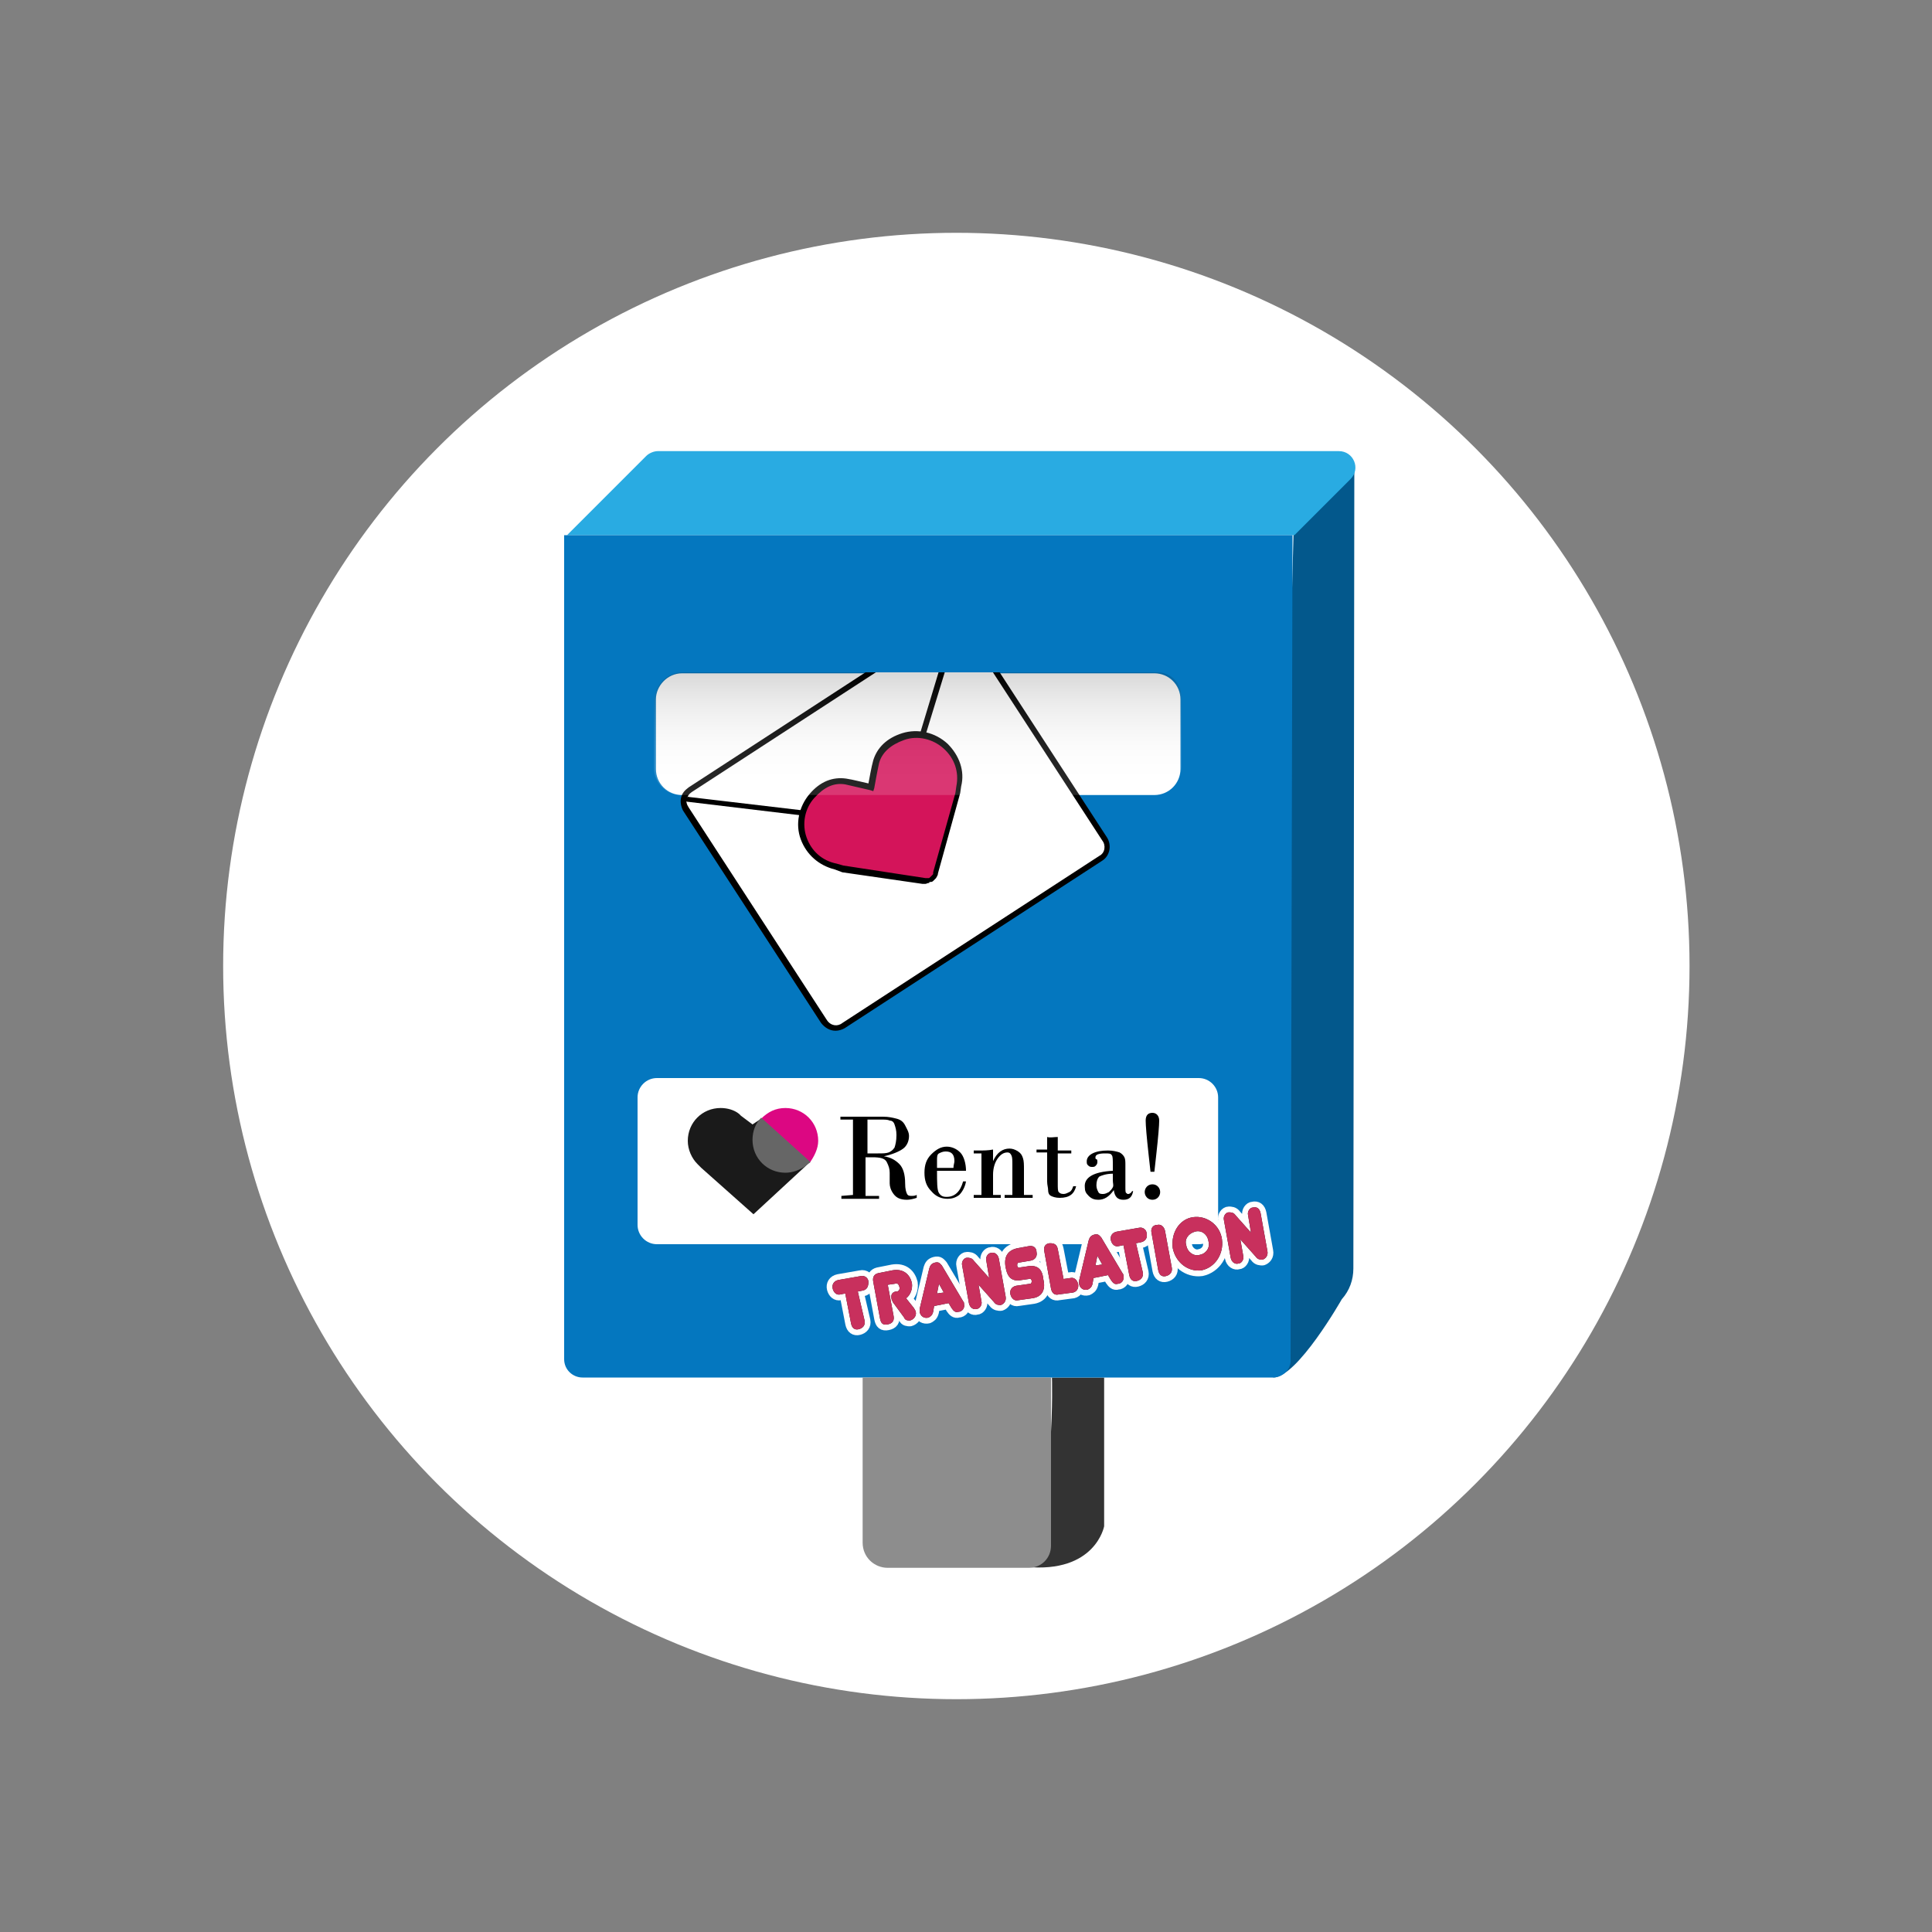 <?xml version="1.0" encoding="utf-8"?>
<!-- Generator: Adobe Illustrator 28.0.0, SVG Export Plug-In . SVG Version: 6.00 Build 0)  -->
<svg version="1.1" id="圖層_1" xmlns="http://www.w3.org/2000/svg" xmlns:xlink="http://www.w3.org/1999/xlink" x="0px" y="0px"
	 viewBox="0 0 200 200" style="enable-background:new 0 0 200 200;" xml:space="preserve">
<rect x="0" y="0" width="200" height="200" fill="#808080" stroke="none"/>
<style type="text/css">
	.st0{fill:#FFFFFF;}
	.st1{fill:#03588C;}
	.st2{fill:#333333;}
	.st3{fill:#29ABE2;}
	.st4{fill:#0477BF;}
	.st5{fill:#1A1A1A;}
	.st6{fill:#DC0782;}
	.st7{fill:#666666;}
	.st8{fill:#8D8D8D;}
	.st9{fill:none;stroke:#FFFFFF;stroke-width:1.2;stroke-linecap:round;stroke-linejoin:round;}
	.st10{fill:#C8305D;}
	.st11{fill:#D4145A;}
	.st12{opacity:0.15;fill:url(#SVGID_1_);enable-background:new    ;}
</style>
<g>
	<g id="Top">
		<g>
			<g>
				<circle class="st0" cx="99" cy="100" r="75.9"/>
			</g>
			<g>
				<path class="st1" d="M133.9,55.4l6.3-7l-0.1,82.9c0,1.2-0.4,2.3-1.2,3.2c0,0-4.6,8.1-7.1,8.1C131.8,136.1,133.9,55.4,133.9,55.4
					L133.9,55.4z"/>
				<path class="st2" d="M108.9,142.6h5.4V158c0,0-0.9,4.9-8.1,4.2C109.3,154.7,108.9,142.6,108.9,142.6L108.9,142.6z"/>
				<path class="st3" d="M58.7,55.4l8.2-8.2c0.3-0.3,0.8-0.5,1.2-0.5h70.5c1.5,0,2.3,1.8,1.2,2.9l-5.8,5.8
					C133.9,55.4,58.7,55.4,58.7,55.4z"/>
				<path class="st4" d="M131.8,142.6H60.3c-1,0-1.9-0.8-1.9-1.9V55.4h75.4l-0.2,85.3C133.7,141.7,132.8,142.6,131.8,142.6
					L131.8,142.6z"/>
				<path class="st0" d="M68,111.6h56.1c1.1,0,2,0.9,2,2v13.2c0,1.1-0.9,2-2,2H68c-1.1,0-2-0.9-2-2v-13.2
					C66,112.5,66.9,111.6,68,111.6z"/>
				<g>
					<g>
						<path class="st5" d="M83.9,120.2c0,0-0.2,0.2-0.2,0.2l-0.4,0.4l-5.3,4.9l-5.4-4.8l-0.4-0.4c-0.6-0.6-1-1.5-1-2.4
							c0-1.9,1.5-3.4,3.4-3.4c0.7,0,1.4,0.2,1.9,0.6l0,0l0.2,0.2l1.2,0.9l0.9-0.6l0,0L83.9,120.2L83.9,120.2z"/>
						<path class="st6" d="M84.7,118.1c0-1.9-1.5-3.4-3.4-3.4c-1,0-1.8,0.4-2.5,1.1l5,4.6C84.3,119.7,84.7,118.9,84.7,118.1z"/>
						<path class="st7" d="M78.8,115.7c-0.6,0.6-0.9,1.4-0.9,2.3c0,1.9,1.5,3.4,3.4,3.4c0.8,0,1.5-0.3,2.1-0.7l0.5-0.4c0,0,0,0,0,0
							L78.8,115.7z"/>
					</g>
					<g>
						<path d="M88.3,123.7v-7.8h-1.3v-0.3h4.4c0.6,0,1,0.1,1.4,0.2c0.4,0.1,0.7,0.3,0.9,0.7s0.4,0.7,0.4,1.1c0,0.5-0.2,1-0.6,1.3
							c-0.4,0.3-1.1,0.6-2,0.8v0c0.7,0.1,1.2,0.4,1.6,0.8c0.4,0.4,0.6,1.1,0.6,2c0,0.6,0.1,0.9,0.2,1.1c0.1,0.2,0.3,0.2,0.5,0.2
							c0.1,0,0.3,0,0.5-0.1v0.3c-0.3,0.1-0.7,0.2-1,0.2c-0.7,0-1.1-0.2-1.4-0.6s-0.4-0.8-0.4-1.1l0-1.1c0-0.4-0.1-0.7-0.3-1.1
							c-0.2-0.4-0.7-0.5-1.5-0.5h-0.7v4H91v0.3h-3.9v-0.3L88.3,123.7L88.3,123.7z M89.8,115.9v3.5h1.1c0.5,0,0.8,0,1.1-0.1
							c0.2-0.1,0.4-0.2,0.6-0.5c0.1-0.3,0.2-0.7,0.2-1.3c0-0.5-0.1-0.8-0.2-1.1s-0.3-0.4-0.5-0.4c-0.2-0.1-0.5-0.1-0.8-0.1
							L89.8,115.9L89.8,115.9z"/>
						<path d="M100,121.2h-3c0,1.2,0,2,0.2,2.3c0.2,0.3,0.4,0.4,0.8,0.4c0.8,0,1.4-0.5,1.7-1.6h0.3c-0.1,0.6-0.4,1.1-0.7,1.4
							c-0.4,0.3-0.8,0.4-1.2,0.4c-0.6,0-1.2-0.2-1.7-0.8c-0.5-0.5-0.7-1.1-0.7-1.9s0.2-1.4,0.7-1.9s1-0.8,1.6-0.8
							c0.5,0,1,0.2,1.4,0.6S100,120.5,100,121.2L100,121.2z M97,120.9h1.7c0-0.3,0.1-0.5,0.1-0.7c0-0.7-0.3-1-0.9-1
							c-0.3,0-0.5,0.1-0.7,0.2s-0.2,0.4-0.2,0.7L97,120.9L97,120.9z"/>
						<path d="M101.6,123.7v-4.3h-0.8v-0.3h0.5c0.5,0,1,0,1.5-0.1v1.2h0c0.4-0.9,1-1.3,1.7-1.3c0.3,0,0.6,0.1,0.9,0.3
							s0.4,0.4,0.5,0.7c0.1,0.3,0.1,0.7,0.1,1.2v2.6h0.9v0.3H104v-0.3h0.8v-3.1c0-0.5,0-0.8-0.1-1s-0.2-0.3-0.4-0.3
							c-0.4,0-0.7,0.2-1,0.6s-0.5,1-0.5,1.7v2.1h0.8v0.3h-2.8v-0.3L101.6,123.7L101.6,123.7z"/>
						<path d="M109.5,117.7v1.4h1.4v0.3h-1.4v3.1c0,0.5,0,0.8,0.1,0.9s0.2,0.2,0.5,0.2c0.2,0,0.4-0.1,0.6-0.2s0.3-0.3,0.4-0.6h0.3
							c-0.2,0.8-0.7,1.2-1.7,1.2c-0.4,0-0.7-0.1-0.9-0.2s-0.3-0.3-0.3-0.6s-0.1-0.5-0.1-0.9v-3h-1.1v-0.3h1.1v-1.3
							C108.7,117.8,109.1,117.7,109.5,117.7L109.5,117.7z"/>
						<path d="M115.2,121.2v-0.6c0-0.5,0-0.9-0.1-1c-0.1-0.2-0.3-0.2-0.7-0.2c-0.6,0-1,0.1-1,0.4c0,0.1,0,0.2,0.1,0.2
							s0.1,0.2,0.1,0.3c0,0.2-0.1,0.3-0.2,0.4s-0.2,0.1-0.4,0.1c-0.2,0-0.3-0.1-0.4-0.2c-0.1-0.1-0.1-0.2-0.1-0.4
							c0-0.3,0.2-0.6,0.6-0.8s0.9-0.3,1.6-0.3c0.5,0,0.9,0.1,1.2,0.2c0.2,0.1,0.4,0.3,0.5,0.5s0.1,0.5,0.1,0.8v2.3
							c0,0.3,0,0.6,0.1,0.6c0.1,0.1,0.1,0.1,0.2,0.1c0.1,0,0.3-0.1,0.4-0.3h0.1c-0.1,0.6-0.4,0.9-1,0.9s-0.9-0.3-1-1
							c-0.5,0.7-1,1-1.6,1c-0.4,0-0.7-0.1-1-0.4s-0.4-0.5-0.4-0.9C112.2,121.9,113.2,121.3,115.2,121.2L115.2,121.2z M115.2,122.2
							v-0.7c-0.7,0-1.2,0.2-1.4,0.3c-0.2,0.2-0.3,0.5-0.3,0.9c0,0.3,0.1,0.5,0.2,0.7c0.1,0.2,0.3,0.2,0.5,0.2c0.2,0,0.4-0.1,0.6-0.2
							c0.2-0.2,0.3-0.3,0.4-0.5S115.2,122.5,115.2,122.2L115.2,122.2z"/>
						<path d="M118.5,123.4c0-0.4,0.3-0.8,0.8-0.8s0.8,0.4,0.8,0.8s-0.3,0.8-0.8,0.8S118.5,123.8,118.5,123.4z M120,116
							c0,0.5-0.1,1.7-0.3,3.5l-0.2,1.8h-0.4l-0.2-1.8c-0.2-1.8-0.3-3-0.3-3.5c0-0.6,0.3-0.8,0.7-0.8S120,115.5,120,116L120,116z"/>
					</g>
				</g>
				<path class="st8" d="M89.3,142.6h19.5V160c0,1.3-1,2.3-2.3,2.3H91.9c-1.4,0-2.6-1.1-2.6-2.6V142.6L89.3,142.6L89.3,142.6z"/>
				<path class="st0" d="M70.6,69.7h48.9c1.5,0,2.7,1.2,2.7,2.7v7.2c0,1.5-1.2,2.7-2.7,2.7H70.6c-1.5,0-2.7-1.2-2.7-2.7v-7.2
					C67.9,71,69.1,69.7,70.6,69.7z"/>
				<g>
					<g>
						<path class="st9" d="M89.5,136.7c0.1,0.5-0.2,0.8-0.6,0.9c-0.4,0.1-0.7-0.1-0.8-0.6l-0.6-3.1l-0.5,0.1
							c-0.4,0.1-0.7-0.2-0.8-0.6s0.1-0.8,0.6-0.9l2.3-0.4c0.4-0.1,0.8,0.2,0.8,0.6s-0.1,0.8-0.6,0.9l-0.5,0.1L89.5,136.7L89.5,136.7
							z"/>
						<path class="st9" d="M92.5,134.9c-0.1-0.1-0.1-0.2-0.2-0.4c-0.1-0.4,0-0.7,0.4-0.8l0.1,0c0.2,0,0.4-0.2,0.3-0.5
							c-0.1-0.3-0.2-0.4-0.5-0.3l-0.7,0.1l0.6,3.2c0.1,0.5-0.1,0.8-0.6,0.9c-0.5,0.1-0.7-0.1-0.8-0.6l-0.7-3.8
							c-0.1-0.5,0.1-0.8,0.5-0.9l1.5-0.3c1.2-0.2,1.8,0.5,2,1.3c0.1,0.7-0.2,1.3-0.6,1.6l0.8,1c0.1,0.2,0.2,0.3,0.2,0.4
							c0.1,0.4-0.2,0.8-0.6,0.9c-0.2,0-0.5,0-0.6-0.3L92.5,134.9L92.5,134.9z"/>
						<path class="st9" d="M98.2,134.9l-1.5,0.3l-0.1,0.6c-0.1,0.4-0.3,0.5-0.5,0.6c-0.4,0.1-0.8-0.1-0.9-0.6c0-0.1,0-0.2,0-0.3
							l1-4.2c0.1-0.3,0.2-0.5,0.6-0.6c0.4-0.1,0.5,0.1,0.7,0.3l2.2,3.7c0.1,0.1,0.1,0.2,0.1,0.3c0.1,0.4-0.2,0.8-0.6,0.8
							c-0.3,0.1-0.5-0.1-0.7-0.4L98.2,134.9L98.2,134.9z M97,133.9l0.7-0.1l-0.5-0.9L97,133.9L97,133.9z"/>
						<path class="st9" d="M102.1,130.5c-0.1-0.4,0.2-0.8,0.5-0.8c0.3-0.1,0.7,0.1,0.8,0.6l0.7,3.9c0.1,0.5-0.2,0.8-0.5,0.9
							c-0.2,0-0.5,0-0.7-0.3l-1.6-1.8l0.3,1.7c0.1,0.4-0.2,0.8-0.5,0.8c-0.3,0.1-0.7-0.1-0.8-0.6l-0.7-3.9c-0.1-0.4,0.2-0.8,0.5-0.8
							c0.2,0,0.5,0,0.7,0.3l1.6,1.8L102.1,130.5L102.1,130.5z"/>
						<path class="st9" d="M106.8,134.4l-1.4,0.2c-0.4,0.1-0.7-0.2-0.8-0.6c-0.1-0.4,0.1-0.8,0.6-0.9l1.4-0.2c0.2,0,0.2-0.2,0.2-0.3
							c0-0.1-0.1-0.3-0.3-0.2l-0.7,0.1c-1,0.2-1.5-0.2-1.7-1.3c-0.2-1.1,0.2-1.8,1.3-2l1.1-0.2c0.5-0.1,0.8,0.2,0.8,0.6
							c0.1,0.4-0.1,0.8-0.6,0.9l-1.2,0.2c-0.2,0-0.2,0.2-0.2,0.3c0,0.1,0.1,0.3,0.3,0.2l0.7-0.1c1-0.2,1.6,0.2,1.7,1.3
							C108.3,133.6,107.8,134.3,106.8,134.4L106.8,134.4z"/>
						<path class="st9" d="M109.6,134c-0.4,0.1-0.7-0.1-0.8-0.6l-0.7-3.9c-0.1-0.5,0.2-0.8,0.6-0.8s0.7,0.1,0.8,0.6l0.6,3.1l0.7-0.1
							c0.4-0.1,0.7,0.2,0.8,0.6s-0.1,0.8-0.5,0.9L109.6,134L109.6,134z"/>
						<path class="st9" d="M114.7,132l-1.5,0.3l-0.1,0.6c-0.1,0.4-0.3,0.5-0.5,0.6c-0.4,0.1-0.8-0.1-0.9-0.6c0-0.1,0-0.2,0-0.3
							l1-4.2c0.1-0.3,0.2-0.5,0.6-0.6c0.4-0.1,0.5,0.1,0.7,0.3l2.2,3.7c0.1,0.1,0.1,0.2,0.1,0.3c0.1,0.4-0.2,0.8-0.6,0.8
							c-0.3,0.1-0.5-0.1-0.7-0.4L114.7,132L114.7,132z M113.4,131l0.7-0.1l-0.5-0.9L113.4,131L113.4,131z"/>
						<path class="st9" d="M118.3,131.7c0.1,0.5-0.2,0.8-0.6,0.9c-0.4,0.1-0.7-0.1-0.8-0.6l-0.6-3.1l-0.5,0.1
							c-0.4,0.1-0.7-0.2-0.8-0.6c-0.1-0.4,0.1-0.8,0.6-0.9l2.3-0.4c0.4-0.1,0.8,0.2,0.8,0.6c0.1,0.4-0.1,0.8-0.6,0.9l-0.5,0.1
							L118.3,131.7L118.3,131.7z"/>
						<path class="st9" d="M121.3,131.2c0.1,0.5-0.2,0.8-0.6,0.9c-0.4,0.1-0.7-0.1-0.8-0.6l-0.7-3.9c-0.1-0.5,0.2-0.8,0.6-0.8
							c0.4-0.1,0.7,0.2,0.8,0.6L121.3,131.2L121.3,131.2z"/>
						<path class="st9" d="M123.5,126c1.4-0.2,2.8,0.8,3,2.3s-0.7,2.9-2.1,3.2c-1.4,0.2-2.7-0.8-3-2.3
							C121.2,127.6,122.1,126.2,123.5,126L123.5,126z M124.2,129.9c0.6-0.1,1.1-0.7,0.9-1.4c-0.1-0.7-0.7-1.2-1.4-1
							s-1.1,0.8-0.9,1.4C122.9,129.6,123.6,130.1,124.2,129.9L124.2,129.9z"/>
						<path class="st9" d="M129.2,125.8c-0.1-0.4,0.2-0.8,0.5-0.8c0.4-0.1,0.7,0.1,0.8,0.6l0.7,3.9c0.1,0.5-0.2,0.8-0.5,0.9
							c-0.2,0-0.5,0-0.7-0.3l-1.6-1.8l0.3,1.7c0.1,0.4-0.2,0.8-0.5,0.8c-0.3,0.1-0.7-0.1-0.8-0.6l-0.7-3.9c-0.1-0.4,0.2-0.8,0.5-0.8
							c0.2,0,0.5,0,0.7,0.3l1.6,1.8L129.2,125.8L129.2,125.8z"/>
					</g>
					<g>
						<path class="st5" d="M89.5,136.7c0.1,0.5-0.2,0.8-0.6,0.9c-0.4,0.1-0.7-0.1-0.8-0.6l-0.6-3.1l-0.5,0.1
							c-0.4,0.1-0.7-0.2-0.8-0.6s0.1-0.8,0.6-0.9l2.3-0.4c0.4-0.1,0.8,0.2,0.8,0.6s-0.1,0.8-0.6,0.9l-0.5,0.1L89.5,136.7L89.5,136.7
							z"/>
						<path class="st5" d="M92.5,134.9c-0.1-0.1-0.1-0.2-0.2-0.4c-0.1-0.4,0-0.7,0.4-0.8l0.1,0c0.2,0,0.4-0.2,0.3-0.5
							c-0.1-0.3-0.2-0.4-0.5-0.3l-0.7,0.1l0.6,3.2c0.1,0.5-0.1,0.8-0.6,0.9c-0.5,0.1-0.7-0.1-0.8-0.6l-0.7-3.8
							c-0.1-0.5,0.1-0.8,0.5-0.9l1.5-0.3c1.2-0.2,1.8,0.5,2,1.3c0.1,0.7-0.2,1.3-0.6,1.6l0.8,1c0.1,0.2,0.2,0.3,0.2,0.4
							c0.1,0.4-0.2,0.8-0.6,0.9c-0.2,0-0.5,0-0.6-0.3L92.5,134.9L92.5,134.9z"/>
						<path class="st5" d="M98.2,134.9l-1.5,0.3l-0.1,0.6c-0.1,0.4-0.3,0.5-0.5,0.6c-0.4,0.1-0.8-0.1-0.9-0.6c0-0.1,0-0.2,0-0.3
							l1-4.2c0.1-0.3,0.2-0.5,0.6-0.6c0.4-0.1,0.5,0.1,0.7,0.3l2.2,3.7c0.1,0.1,0.1,0.2,0.1,0.3c0.1,0.4-0.2,0.8-0.6,0.8
							c-0.3,0.1-0.5-0.1-0.7-0.4L98.2,134.9L98.2,134.9z M97,133.9l0.7-0.1l-0.5-0.9L97,133.9L97,133.9z"/>
						<path class="st5" d="M102.1,130.5c-0.1-0.4,0.2-0.8,0.5-0.8c0.3-0.1,0.7,0.1,0.8,0.6l0.7,3.9c0.1,0.5-0.2,0.8-0.5,0.9
							c-0.2,0-0.5,0-0.7-0.3l-1.6-1.8l0.3,1.7c0.1,0.4-0.2,0.8-0.5,0.8c-0.3,0.1-0.7-0.1-0.8-0.6l-0.7-3.9c-0.1-0.4,0.2-0.8,0.5-0.8
							c0.2,0,0.5,0,0.7,0.3l1.6,1.8L102.1,130.5L102.1,130.5z"/>
						<path class="st5" d="M106.8,134.4l-1.4,0.2c-0.4,0.1-0.7-0.2-0.8-0.6c-0.1-0.4,0.1-0.8,0.6-0.9l1.4-0.2c0.2,0,0.2-0.2,0.2-0.3
							c0-0.1-0.1-0.3-0.3-0.2l-0.7,0.1c-1,0.2-1.5-0.2-1.7-1.3c-0.2-1.1,0.2-1.8,1.3-2l1.1-0.2c0.5-0.1,0.8,0.2,0.8,0.6
							c0.1,0.4-0.1,0.8-0.6,0.9l-1.2,0.2c-0.2,0-0.2,0.2-0.2,0.3c0,0.1,0.1,0.3,0.3,0.2l0.7-0.1c1-0.2,1.6,0.2,1.7,1.3
							C108.3,133.6,107.8,134.3,106.8,134.4L106.8,134.4z"/>
						<path class="st5" d="M109.6,134c-0.4,0.1-0.7-0.1-0.8-0.6l-0.7-3.9c-0.1-0.5,0.2-0.8,0.6-0.8s0.7,0.1,0.8,0.6l0.6,3.1l0.7-0.1
							c0.4-0.1,0.7,0.2,0.8,0.6s-0.1,0.8-0.5,0.9L109.6,134L109.6,134z"/>
						<path class="st5" d="M114.7,132l-1.5,0.3l-0.1,0.6c-0.1,0.4-0.3,0.5-0.5,0.6c-0.4,0.1-0.8-0.1-0.9-0.6c0-0.1,0-0.2,0-0.3
							l1-4.2c0.1-0.3,0.2-0.5,0.6-0.6c0.4-0.1,0.5,0.1,0.7,0.3l2.2,3.7c0.1,0.1,0.1,0.2,0.1,0.3c0.1,0.4-0.2,0.8-0.6,0.8
							c-0.3,0.1-0.5-0.1-0.7-0.4L114.7,132L114.7,132z M113.4,131l0.7-0.1l-0.5-0.9L113.4,131L113.4,131z"/>
						<path class="st5" d="M118.3,131.7c0.1,0.5-0.2,0.8-0.6,0.9c-0.4,0.1-0.7-0.1-0.8-0.6l-0.6-3.1l-0.5,0.1
							c-0.4,0.1-0.7-0.2-0.8-0.6c-0.1-0.4,0.1-0.8,0.6-0.9l2.3-0.4c0.4-0.1,0.8,0.2,0.8,0.6c0.1,0.4-0.1,0.8-0.6,0.9l-0.5,0.1
							L118.3,131.7L118.3,131.7z"/>
						<path class="st5" d="M121.3,131.2c0.1,0.5-0.2,0.8-0.6,0.9c-0.4,0.1-0.7-0.1-0.8-0.6l-0.7-3.9c-0.1-0.5,0.2-0.8,0.6-0.8
							c0.4-0.1,0.7,0.2,0.8,0.6L121.3,131.2L121.3,131.2z"/>
						<path class="st5" d="M123.5,126c1.4-0.2,2.8,0.8,3,2.3s-0.7,2.9-2.1,3.2c-1.4,0.2-2.7-0.8-3-2.3
							C121.2,127.6,122.1,126.2,123.5,126L123.5,126z M124.2,129.9c0.6-0.1,1.1-0.7,0.9-1.4c-0.1-0.7-0.7-1.2-1.4-1
							s-1.1,0.8-0.9,1.4C122.9,129.6,123.6,130.1,124.2,129.9L124.2,129.9z"/>
						<path class="st5" d="M129.2,125.8c-0.1-0.4,0.2-0.8,0.5-0.8c0.4-0.1,0.7,0.1,0.8,0.6l0.7,3.9c0.1,0.5-0.2,0.8-0.5,0.9
							c-0.2,0-0.5,0-0.7-0.3l-1.6-1.8l0.3,1.7c0.1,0.4-0.2,0.8-0.5,0.8c-0.3,0.1-0.7-0.1-0.8-0.6l-0.7-3.9c-0.1-0.4,0.2-0.8,0.5-0.8
							c0.2,0,0.5,0,0.7,0.3l1.6,1.8L129.2,125.8L129.2,125.8z"/>
					</g>
					<g>
						<path class="st10" d="M89.5,136.7c0.1,0.5-0.2,0.8-0.6,0.9c-0.4,0.1-0.7-0.1-0.8-0.6l-0.6-3.1l-0.5,0.1
							c-0.4,0.1-0.7-0.2-0.8-0.6s0.1-0.8,0.6-0.9l2.3-0.4c0.4-0.1,0.8,0.2,0.8,0.6s-0.1,0.8-0.6,0.9l-0.5,0.1L89.5,136.7L89.5,136.7
							z"/>
						<path class="st10" d="M92.5,134.9c-0.1-0.1-0.1-0.2-0.2-0.4c-0.1-0.4,0-0.7,0.4-0.8l0.1,0c0.2,0,0.4-0.2,0.3-0.5
							c-0.1-0.3-0.2-0.4-0.5-0.3l-0.7,0.1l0.6,3.2c0.1,0.5-0.1,0.8-0.6,0.9c-0.5,0.1-0.7-0.1-0.8-0.6l-0.7-3.8
							c-0.1-0.5,0.1-0.8,0.5-0.9l1.5-0.3c1.2-0.2,1.8,0.5,2,1.3c0.1,0.7-0.2,1.3-0.6,1.6l0.8,1c0.1,0.2,0.2,0.3,0.2,0.4
							c0.1,0.4-0.2,0.8-0.6,0.9c-0.2,0-0.5,0-0.6-0.3L92.5,134.9L92.5,134.9z"/>
						<path class="st10" d="M98.2,134.9l-1.5,0.3l-0.1,0.6c-0.1,0.4-0.3,0.5-0.5,0.6c-0.4,0.1-0.8-0.1-0.9-0.6c0-0.1,0-0.2,0-0.3
							l1-4.2c0.1-0.3,0.2-0.5,0.6-0.6c0.4-0.1,0.5,0.1,0.7,0.3l2.2,3.7c0.1,0.1,0.1,0.2,0.1,0.3c0.1,0.4-0.2,0.8-0.6,0.8
							c-0.3,0.1-0.5-0.1-0.7-0.4L98.2,134.9L98.2,134.9z M97,133.9l0.7-0.1l-0.5-0.9L97,133.9L97,133.9z"/>
						<path class="st10" d="M102.1,130.5c-0.1-0.4,0.2-0.8,0.5-0.8c0.3-0.1,0.7,0.1,0.8,0.6l0.7,3.9c0.1,0.5-0.2,0.8-0.5,0.9
							c-0.2,0-0.5,0-0.7-0.3l-1.6-1.8l0.3,1.7c0.1,0.4-0.2,0.8-0.5,0.8c-0.3,0.1-0.7-0.1-0.8-0.6l-0.7-3.9c-0.1-0.4,0.2-0.8,0.5-0.8
							c0.2,0,0.5,0,0.7,0.3l1.6,1.8L102.1,130.5L102.1,130.5z"/>
						<path class="st10" d="M106.8,134.4l-1.4,0.2c-0.4,0.1-0.7-0.2-0.8-0.6c-0.1-0.4,0.1-0.8,0.6-0.9l1.4-0.2
							c0.2,0,0.2-0.2,0.2-0.3c0-0.1-0.1-0.3-0.3-0.2l-0.7,0.1c-1,0.2-1.5-0.2-1.7-1.3c-0.2-1.1,0.2-1.8,1.3-2l1.1-0.2
							c0.5-0.1,0.8,0.2,0.8,0.6c0.1,0.4-0.1,0.8-0.6,0.9l-1.2,0.2c-0.2,0-0.2,0.2-0.2,0.3c0,0.1,0.1,0.3,0.3,0.2l0.7-0.1
							c1-0.2,1.6,0.2,1.7,1.3C108.3,133.6,107.8,134.3,106.8,134.4L106.8,134.4z"/>
						<path class="st10" d="M109.6,134c-0.4,0.1-0.7-0.1-0.8-0.6l-0.7-3.9c-0.1-0.5,0.2-0.8,0.6-0.8s0.7,0.1,0.8,0.6l0.6,3.1
							l0.7-0.1c0.4-0.1,0.7,0.2,0.8,0.6s-0.1,0.8-0.5,0.9L109.6,134L109.6,134z"/>
						<path class="st10" d="M114.7,132l-1.5,0.3l-0.1,0.6c-0.1,0.4-0.3,0.5-0.5,0.6c-0.4,0.1-0.8-0.1-0.9-0.6c0-0.1,0-0.2,0-0.3
							l1-4.2c0.1-0.3,0.2-0.5,0.6-0.6c0.4-0.1,0.5,0.1,0.7,0.3l2.2,3.7c0.1,0.1,0.1,0.2,0.1,0.3c0.1,0.4-0.2,0.8-0.6,0.8
							c-0.3,0.1-0.5-0.1-0.7-0.4L114.7,132L114.7,132z M113.4,131l0.7-0.1l-0.5-0.9L113.4,131L113.4,131z"/>
						<path class="st10" d="M118.3,131.7c0.1,0.5-0.2,0.8-0.6,0.9c-0.4,0.1-0.7-0.1-0.8-0.6l-0.6-3.1l-0.5,0.1
							c-0.4,0.1-0.7-0.2-0.8-0.6c-0.1-0.4,0.1-0.8,0.6-0.9l2.3-0.4c0.4-0.1,0.8,0.2,0.8,0.6c0.1,0.4-0.1,0.8-0.6,0.9l-0.5,0.1
							L118.3,131.7L118.3,131.7z"/>
						<path class="st10" d="M121.3,131.2c0.1,0.5-0.2,0.8-0.6,0.9c-0.4,0.1-0.7-0.1-0.8-0.6l-0.7-3.9c-0.1-0.5,0.2-0.8,0.6-0.8
							c0.4-0.1,0.7,0.2,0.8,0.6L121.3,131.2L121.3,131.2z"/>
						<path class="st10" d="M123.5,126c1.4-0.2,2.8,0.8,3,2.3s-0.7,2.9-2.1,3.2c-1.4,0.2-2.7-0.8-3-2.3
							C121.2,127.6,122.1,126.2,123.5,126L123.5,126z M124.2,129.9c0.6-0.1,1.1-0.7,0.9-1.4c-0.1-0.7-0.7-1.2-1.4-1
							s-1.1,0.8-0.9,1.4C122.9,129.6,123.6,130.1,124.2,129.9L124.2,129.9z"/>
						<path class="st10" d="M129.2,125.8c-0.1-0.4,0.2-0.8,0.5-0.8c0.4-0.1,0.7,0.1,0.8,0.6l0.7,3.9c0.1,0.5-0.2,0.8-0.5,0.9
							c-0.2,0-0.5,0-0.7-0.3l-1.6-1.8l0.3,1.7c0.1,0.4-0.2,0.8-0.5,0.8c-0.3,0.1-0.7-0.1-0.8-0.6l-0.7-3.9c-0.1-0.4,0.2-0.8,0.5-0.8
							c0.2,0,0.5,0,0.7,0.3l1.6,1.8L129.2,125.8L129.2,125.8z"/>
					</g>
				</g>
				<g>
					<g>
						<path class="st0" d="M71.2,81.8l26.9-17.5c0.6-0.4,1.4-0.2,1.8,0.4L114.5,87c0.4,0.6,0.2,1.4-0.4,1.8l-26.9,17.5
							c-0.6,0.4-1.4,0.2-1.8-0.4L70.9,83.6C70.5,83,70.6,82.2,71.2,81.8z"/>
						<path d="M86.5,106.7c-0.6,0-1.1-0.3-1.5-0.8l-14.3-22c-0.2-0.4-0.3-0.9-0.2-1.3c0.1-0.5,0.4-0.8,0.8-1.1l26.6-17.3
							c0.8-0.5,1.9-0.3,2.4,0.5l14.3,22c0.5,0.8,0.3,1.9-0.5,2.4l-26.6,17.3C87.2,106.6,86.8,106.7,86.5,106.7L86.5,106.7z
							 M98.8,64.5c-0.2,0-0.4,0.1-0.6,0.2L71.6,82c-0.3,0.2-0.4,0.4-0.5,0.7c-0.1,0.3,0,0.6,0.2,0.9l14.3,22
							c0.4,0.6,1.1,0.7,1.6,0.3l26.6-17.3c0.6-0.3,0.7-1.1,0.3-1.6L99.8,65C99.6,64.7,99.2,64.5,98.8,64.5L98.8,64.5z M113.9,88.9
							L113.9,88.9L113.9,88.9z"/>
					</g>
					<path d="M92.9,85.6L71.2,83c-0.2,0-0.3-0.2-0.2-0.3s0.2-0.3,0.3-0.2L92.5,85l6.2-20.5c0.1-0.2,0.2-0.2,0.4-0.2
						c0.2,0.1,0.2,0.2,0.2,0.4L92.9,85.6L92.9,85.6z"/>
					<g>
						<path class="st11" d="M97.9,77.2c-1.2-1.1-2.9-1.5-4.4-1c-1.4,0.4-2.4,1.3-2.8,2.6c-0.3,0.9-0.6,2.7-0.6,2.7s-1.7-0.4-2.6-0.6
							c-1.3-0.2-2.5,0.4-3.5,1.5c-1.1,1.2-1.4,2.9-0.9,4.4c0.6,1.6,1.8,2.6,3.3,2.9l0.7,0.2l8.5,1.2l0,0c0.1,0,0.3,0,0.4,0
							c0,0,0.1,0,0.1,0c0.1,0,0.2-0.1,0.2-0.1c0.1-0.1,0.1-0.1,0.2-0.2c0,0,0.1,0,0.1-0.1c0.1-0.1,0.1-0.2,0.2-0.4l0,0l2.3-8.2
							l0.1-0.7C99.5,80,99.1,78.4,97.9,77.2L97.9,77.2z"/>
						<path d="M95.8,91.5c-0.1,0-0.1,0-0.2,0l-0.1,0l-8.3-1.2L86.4,90c-1.6-0.4-2.9-1.5-3.5-3.1c-0.6-1.6-0.2-3.4,0.9-4.7
							s2.4-1.8,3.8-1.6c0.7,0.1,1.8,0.4,2.3,0.5c0.1-0.5,0.3-1.7,0.5-2.4c0.4-1.3,1.4-2.3,3-2.8c1.6-0.5,3.4-0.1,4.7,1.1
							c1.2,1.2,1.8,2.8,1.4,4.4l-0.1,0.7l-2.3,8.3c0,0.2-0.1,0.3-0.2,0.5L96.8,91c-0.1,0.1-0.2,0.2-0.2,0.2
							c-0.1,0.1-0.2,0.1-0.3,0.1c-0.1,0-0.1,0-0.1,0.1C96,91.4,95.9,91.5,95.8,91.5L95.8,91.5z M95.8,90.9c0.1,0,0.1,0,0.2,0
							c0,0,0,0,0.1,0c0.1,0,0.1,0,0.2-0.1c0,0,0.1-0.1,0.1-0.1l0.1-0.1c0.1-0.1,0.1-0.1,0.1-0.2l0-0.1l2.3-8.2l0.1-0.7
							c0.3-1.5-0.2-2.9-1.3-3.9l0,0c-1.1-1-2.7-1.4-4.1-0.9c-1.4,0.5-2.3,1.3-2.6,2.4c-0.2,0.9-0.5,2.6-0.5,2.6l-0.1,0.3l-0.3-0.1
							c0,0-1.7-0.4-2.6-0.6c-1.2-0.2-2.2,0.3-3.2,1.4c-1,1.1-1.3,2.7-0.8,4.1c0.5,1.4,1.6,2.4,3.1,2.7l0.7,0.2L95.8,90.9L95.8,90.9z
							"/>
					</g>
				</g>
				
					<linearGradient id="SVGID_1_" gradientUnits="userSpaceOnUse" x1="-5952.71" y1="130.89" x2="-5952.71" y2="143.61" gradientTransform="matrix(-1 0 0 -1 -5857.8 213.23)">
					<stop  offset="0" style="stop-color:#FFFFFF"/>
					<stop  offset="0.16" style="stop-color:#FBFBFB"/>
					<stop  offset="0.29" style="stop-color:#F1F1F1"/>
					<stop  offset="0.41" style="stop-color:#E0E0E0"/>
					<stop  offset="0.52" style="stop-color:#C7C7C7"/>
					<stop  offset="0.63" style="stop-color:#A8A8A8"/>
					<stop  offset="0.74" style="stop-color:#818181"/>
					<stop  offset="0.84" style="stop-color:#535353"/>
					<stop  offset="0.94" style="stop-color:#1F1F1F"/>
					<stop  offset="1" style="stop-color:#000000"/>
				</linearGradient>
				<path class="st12" d="M119.3,82.3H70.5c-1.6,0-2.8-1.3-2.8-2.8v-6.9c0-1.6,1.3-3,3-3h49.1c1.4,0,2.5,1.1,2.5,2.5v7.3
					C122.2,81.1,120.9,82.3,119.3,82.3L119.3,82.3z"/>
				<rect x="64.5" y="60.4" class="st4" width="59.9" height="9.2"/>
			</g>
		</g>
	</g>
</g>
</svg>
